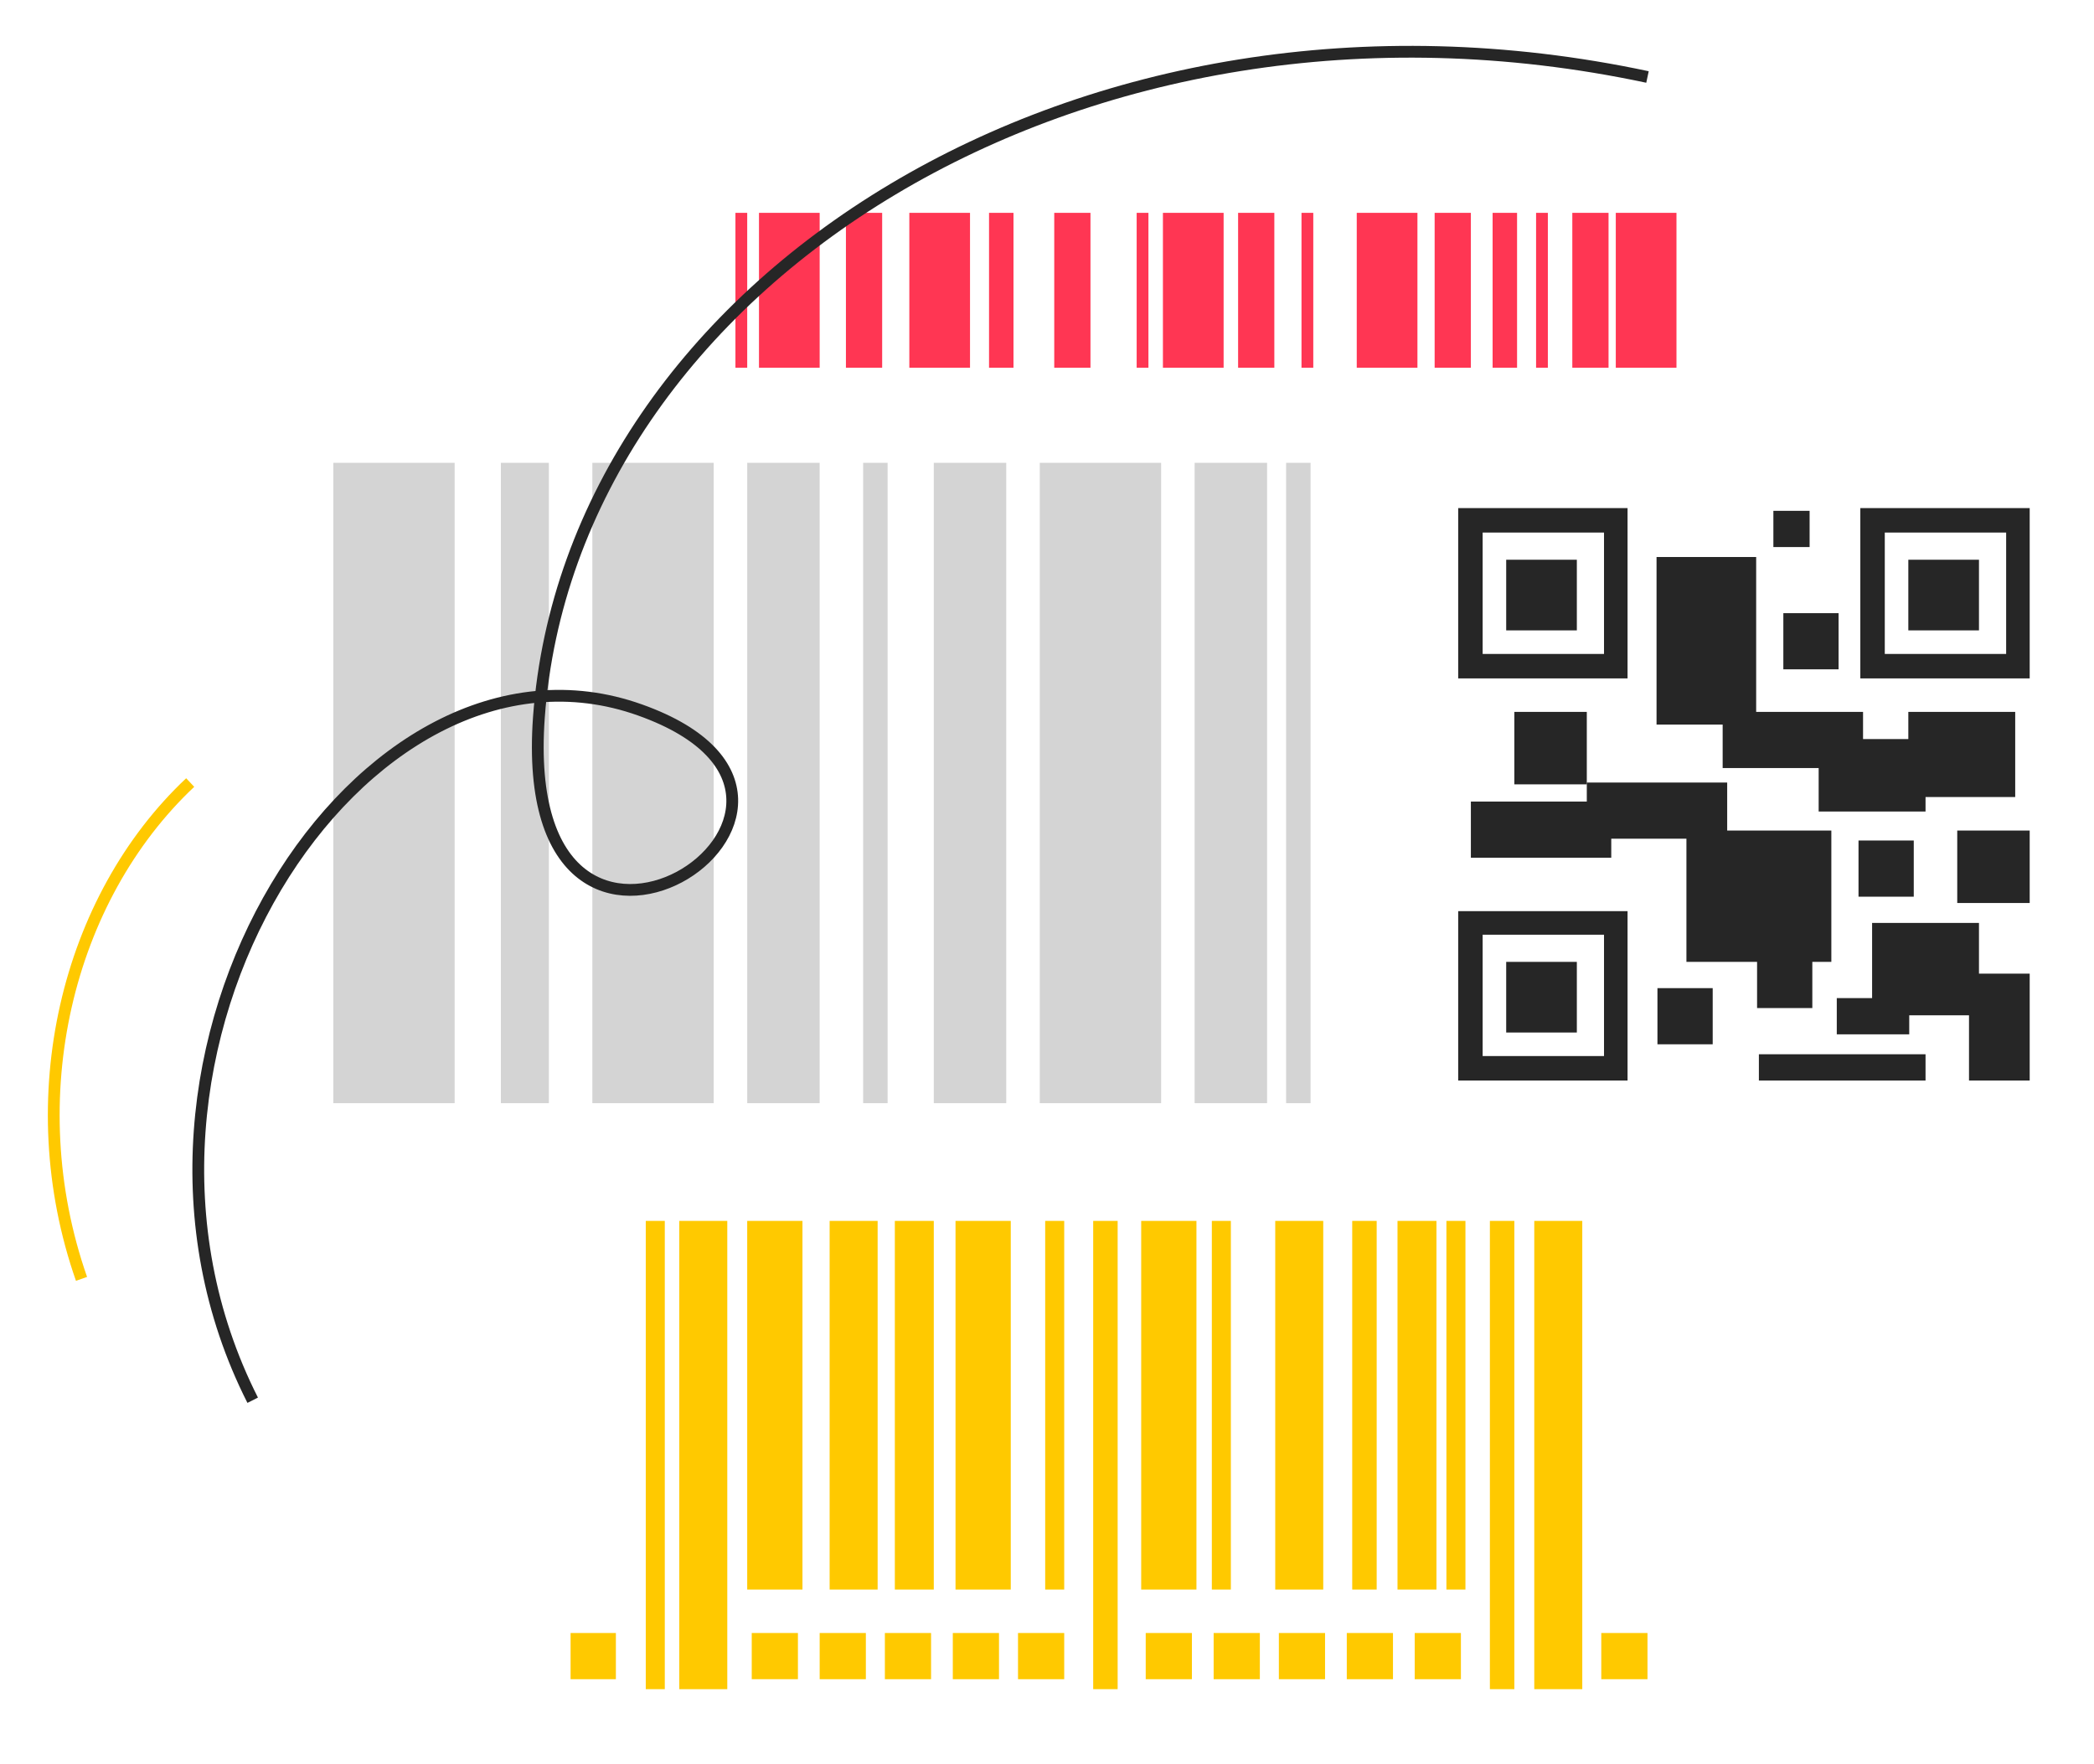 <?xml version="1.0" encoding="utf-8"?>
<!-- Generator: Adobe Illustrator 25.3.1, SVG Export Plug-In . SVG Version: 6.00 Build 0)  -->
<svg version="1.1" id="Layer_1" xmlns="http://www.w3.org/2000/svg" xmlns:xlink="http://www.w3.org/1999/xlink" x="0px" y="0px"
	 viewBox="0 0 231.2 194.8" style="enable-background:new 0 0 231.2 194.8;" xml:space="preserve">
<style type="text/css">
	.st0{fill:none;stroke:#FFC900;stroke-width:1.3;stroke-miterlimit:10;}
	.st1{fill:#D4D4D4;}
	.st2{fill:#FF3653;}
	.st3{fill:#262626;}
	.st4{fill:#FFC900;}
	.st5{fill:none;stroke:#262626;stroke-width:1.3;stroke-miterlimit:10;}
</style>
<path class="st0" d="M21,86.4C7.4,99.2,2,121.2,9,141.2"/>
<path class="st1" d="M50.1,51.1H36.8v70.7h13.4V51.1z"/>
<path class="st1" d="M78.7,51.1H65.4v70.7h13.4V51.1z"/>
<path class="st1" d="M128.2,51.1h-13.4v70.7h13.4V51.1z"/>
<path class="st1" d="M111.1,51.1h-8v70.7h8V51.1z"/>
<path class="st1" d="M139.9,51.1h-8v70.7h8V51.1z"/>
<path class="st1" d="M60.6,51.1h-5.3v70.7h5.3V51.1z"/>
<path class="st1" d="M98,51.1h-2.7v70.7H98V51.1z"/>
<path class="st1" d="M144.7,51.1h-2.7v70.7h2.7V51.1z"/>
<path class="st1" d="M90.5,51.1h-8v70.7h8V51.1z"/>
<path class="st2" d="M185.1,23.5h-6.7v17.1h6.7V23.5z"/>
<path class="st2" d="M156.5,23.5h-6.7v17.1h6.7V23.5z"/>
<path class="st2" d="M135.1,23.5h-6.7v17.1h6.7V23.5z"/>
<path class="st2" d="M90.5,23.5h-6.7v17.1h6.7V23.5z"/>
<path class="st2" d="M107.1,23.5h-6.7v17.1h6.7V23.5z"/>
<path class="st2" d="M120.4,23.5h-4v17.1h4V23.5z"/>
<path class="st2" d="M162.4,23.5h-4v17.1h4V23.5z"/>
<path class="st2" d="M97.4,23.5h-4v17.1h4V23.5z"/>
<path class="st2" d="M167.5,23.5h-2.7v17.1h2.7V23.5z"/>
<path class="st2" d="M126.8,23.5h-1.3v17.1h1.3V23.5z"/>
<path class="st2" d="M145,23.5h-1.3v17.1h1.3V23.5z"/>
<path class="st2" d="M170.9,23.5h-1.3v17.1h1.3V23.5z"/>
<path class="st2" d="M82.5,23.5h-1.3v17.1h1.3V23.5z"/>
<path class="st2" d="M111.9,23.5h-2.7v17.1h2.7V23.5z"/>
<path class="st2" d="M140.7,23.5h-4v17.1h4V23.5z"/>
<path class="st2" d="M177.6,23.5h-4v17.1h4V23.5z"/>
<path class="st3" d="M179.8,74.9H161V56.1h18.7V74.9z M163.7,72.2h13.4V58.8h-13.4V72.2z"/>
<path class="st3" d="M174.1,61.8h-7.8v7.8h7.8V61.8z"/>
<path class="st3" d="M224.1,74.9h-18.7V56.1h18.7V74.9z M208.1,72.2h13.4V58.8h-13.4V72.2z"/>
<path class="st3" d="M218.5,61.8h-7.8v7.8h7.8V61.8z"/>
<path class="st3" d="M179.8,119.3H161v-18.7h18.7V119.3z M163.7,116.6h13.4v-13.4h-13.4V116.6z"/>
<path class="st3" d="M174.1,106.2h-7.8v7.8h7.8V106.2z"/>
<path class="st3" d="M224.1,107.5h-6.7v11.8h6.7V107.5z"/>
<path class="st3" d="M218.5,101.9h-11.8v10.2h11.8V101.9z"/>
<path class="st3" d="M224.1,91.7h-8v8h8V91.7z"/>
<path class="st3" d="M211.3,92.8h-6.1V99h6.1V92.8z"/>
<path class="st3" d="M189.1,109.1H183v6.2h6.1V109.1z"/>
<path class="st3" d="M203,67.7h-6.1v6.2h6.1V67.7z"/>
<path class="st3" d="M199.8,56.4h-4v4h4V56.4z"/>
<path class="st3" d="M200.1,105.1h-6.1v6.2h6.1V105.1z"/>
<path class="st3" d="M175.2,78.6h-8v8h8V78.6z"/>
<path class="st3" d="M202.2,91.7h-16v14.5h16V91.7z"/>
<path class="st3" d="M193.9,61.5h-11V80h11V61.5z"/>
<path class="st3" d="M205.7,78.6h-15.5v6.2h15.5V78.6z"/>
<path class="st3" d="M222.5,78.6h-11.8V88h11.8V78.6z"/>
<path class="st3" d="M212.6,81.6h-11.8v8h11.8V81.6z"/>
<path class="st3" d="M212.6,116.4h-18.4v2.9h18.4V116.4z"/>
<path class="st3" d="M210.8,110.2h-8v4h8V110.2z"/>
<path class="st3" d="M177.9,88.5h-15.5v6.2h15.5V88.5z"/>
<path class="st3" d="M190.7,86.4h-15.5v6.2h15.5V86.4z"/>
<path class="st4" d="M174.7,134.8h-5.3v51.7h5.3V134.8z"/>
<path class="st4" d="M146.1,134.8h-5.3v40.7h5.3V134.8z"/>
<path class="st4" d="M123.4,134.8h-2.7v51.7h2.7V134.8z"/>
<path class="st4" d="M80.3,134.8H75v51.7h5.3V134.8z"/>
<path class="st4" d="M96.9,134.8h-5.3v40.7h5.3V134.8z"/>
<path class="st4" d="M111.6,134.8h-6.1v40.7h6.1V134.8z"/>
<path class="st4" d="M152,134.8h-2.7v40.7h2.7V134.8z"/>
<path class="st4" d="M88.6,134.8h-6.1v40.7h6.1V134.8z"/>
<path class="st4" d="M158.6,134.8h-4.3v40.7h4.3V134.8z"/>
<path class="st4" d="M117.5,134.8h-2.1v40.7h2.1V134.8z"/>
<path class="st4" d="M135.9,134.8h-2.1v40.7h2.1V134.8z"/>
<path class="st4" d="M161.8,134.8h-2.1v40.7h2.1V134.8z"/>
<path class="st4" d="M73.4,134.8h-2.1v51.7h2.1V134.8z"/>
<path class="st4" d="M103.1,134.8h-4.3v40.7h4.3V134.8z"/>
<path class="st4" d="M132.2,134.8H126v40.7h6.1V134.8z"/>
<path class="st4" d="M167.2,134.8h-2.7v51.7h2.7V134.8z"/>
<path class="st4" d="M88.1,180.3H83v5.1h5.1V180.3z"/>
<path class="st4" d="M68,180.3H63v5.1H68V180.3z"/>
<path class="st4" d="M181.9,180.3h-5.1v5.1h5.1V180.3z"/>
<path class="st4" d="M95.6,180.3h-5.1v5.1h5.1V180.3z"/>
<path class="st4" d="M117.5,180.3h-5.1v5.1h5.1V180.3z"/>
<path class="st4" d="M110.3,180.3h-5.1v5.1h5.1V180.3z"/>
<path class="st4" d="M102.8,180.3h-5.1v5.1h5.1V180.3z"/>
<path class="st4" d="M131.6,180.3h-5.1v5.1h5.1V180.3z"/>
<path class="st4" d="M139.1,180.3h-5.1v5.1h5.1V180.3z"/>
<path class="st4" d="M161.3,180.3h-5.1v5.1h5.1V180.3z"/>
<path class="st4" d="M153.8,180.3h-5.1v5.1h5.1V180.3z"/>
<path class="st4" d="M146.3,180.3h-5.1v5.1h5.1V180.3z"/>
<path class="st5" d="M27.9,154.6C8.4,116.1,40,67.4,70.7,78.4c29.1,10.4-13.9,38.5-11.2,0.8c3.5-47.9,59.9-84,122.4-70.7"/>
</svg>
